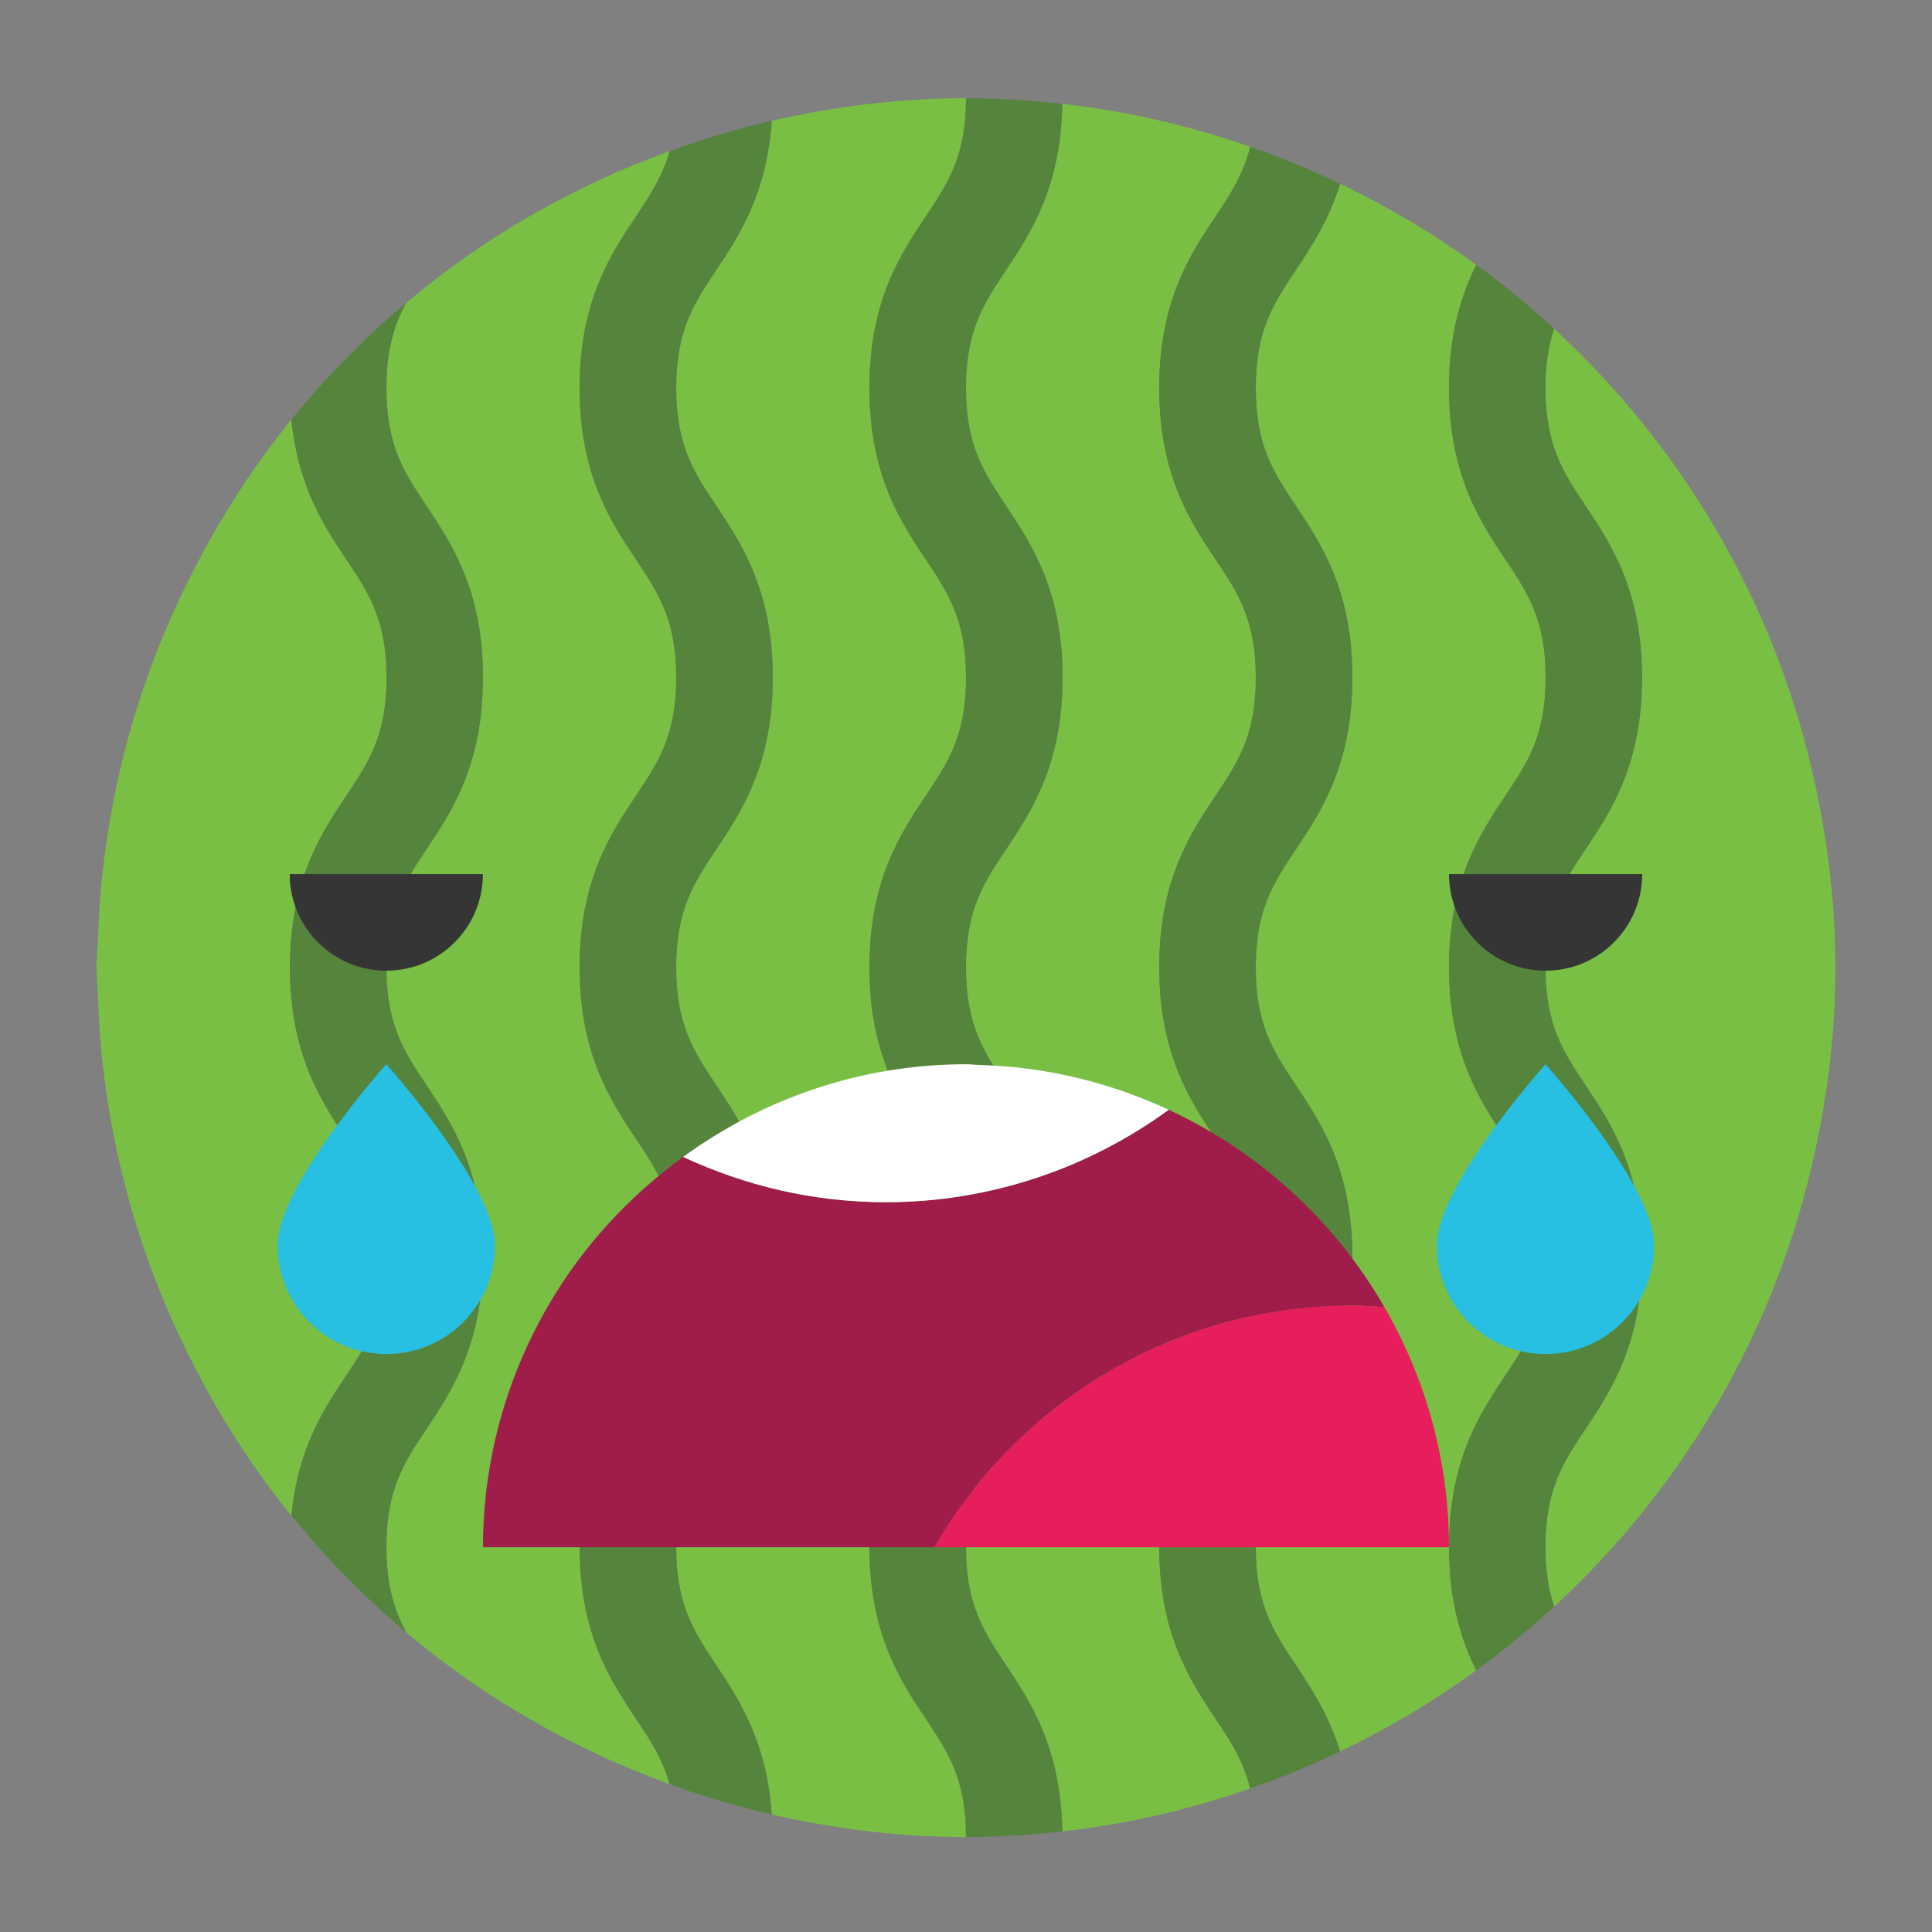 <svg xmlns="http://www.w3.org/2000/svg" xmlns:xlink="http://www.w3.org/1999/xlink" version="1.1" x="0px" y="0px" viewBox="0 0 40 40" enable-background="new 0 0 40 40" xml:space="preserve"><rect x="0" y="0" width="40" height="40" fill="#808080" stroke="none"/><g><g><path fill="#79BF44" d="M18,32.029c0-1.803,0.646-2.775,1.168-3.557C19.633,27.775,20,27.224,20,26.025    c0-1.197-0.367-1.748-0.832-2.445C18.646,22.799,18,21.828,18,20.025s0.646-2.773,1.168-3.553C19.633,15.775,20,15.226,20,14.029    c0-1.197-0.367-1.747-0.832-2.444C18.646,10.805,18,9.834,18,8.031s0.646-2.773,1.168-3.553C19.633,3.781,20,3.23,20,2.034    c-1.385,0-2.727,0.171-4.021,0.467c-0.102,1.504-0.674,2.378-1.146,3.087C14.367,6.285,14,6.835,14,8.031    c0,1.197,0.367,1.747,0.832,2.444c0.52,0.78,1.168,1.751,1.168,3.554s-0.648,2.773-1.168,3.553C14.367,18.279,14,18.829,14,20.025    c0,1.197,0.367,1.748,0.832,2.445C15.352,23.25,16,24.223,16,26.025s-0.648,2.775-1.168,3.557C14.367,30.279,14,30.831,14,32.029    c0,1.199,0.367,1.75,0.832,2.449c0.473,0.709,1.045,1.583,1.146,3.089c1.295,0.296,2.637,0.467,4.021,0.467    c0-1.198-0.367-1.749-0.832-2.447C18.646,34.806,18,33.834,18,32.029z"></path><path fill="#79BF44" d="M31.168,28.473C31.633,27.775,32,27.224,32,26.025c0-1.197-0.367-1.748-0.832-2.445    C30.646,22.799,30,21.828,30,20.025s0.646-2.773,1.168-3.553C31.633,15.775,32,15.226,32,14.029c0-1.197-0.367-1.747-0.832-2.444    C30.646,10.805,30,9.834,30,8.031c0-1.119,0.25-1.918,0.564-2.549C29.682,4.84,28.74,4.28,27.746,3.805    c-0.236,0.76-0.598,1.309-0.914,1.783C26.367,6.285,26,6.835,26,8.031c0,1.197,0.367,1.747,0.832,2.444    c0.52,0.78,1.168,1.751,1.168,3.554s-0.648,2.773-1.168,3.553C26.367,18.279,26,18.829,26,20.025c0,1.197,0.367,1.748,0.832,2.445    C27.352,23.25,28,24.223,28,26.025s-0.648,2.775-1.168,3.557C26.367,30.279,26,30.831,26,32.029c0,1.199,0.367,1.75,0.832,2.449    c0.316,0.475,0.678,1.023,0.914,1.784c0.994-0.476,1.936-1.036,2.818-1.678C30.25,33.952,30,33.152,30,32.029    C30,30.227,30.646,29.254,31.168,28.473z"></path><path fill="#79BF44" d="M12,32.029c0-1.803,0.646-2.775,1.168-3.557C13.633,27.775,14,27.224,14,26.025    c0-1.197-0.367-1.748-0.832-2.445C12.646,22.799,12,21.828,12,20.025s0.646-2.773,1.168-3.553C13.633,15.775,14,15.226,14,14.029    c0-1.197-0.367-1.747-0.832-2.444C12.646,10.805,12,9.834,12,8.031s0.646-2.773,1.168-3.553c0.293-0.441,0.547-0.824,0.695-1.349    c-2.008,0.729-3.854,1.793-5.457,3.145C8.162,6.73,8,7.238,8,8.031c0,1.197,0.367,1.747,0.832,2.444    C9.352,11.256,10,12.227,10,14.029s-0.648,2.773-1.168,3.553C8.367,18.279,8,18.829,8,20.025c0,1.197,0.367,1.748,0.832,2.445    C9.352,23.25,10,24.223,10,26.025s-0.648,2.775-1.168,3.557C8.367,30.279,8,30.831,8,32.029c0,0.8,0.164,1.31,0.412,1.769    c1.602,1.351,3.445,2.411,5.451,3.141c-0.146-0.526-0.4-0.909-0.695-1.352C12.646,34.806,12,33.834,12,32.029z"></path><path fill="#79BF44" d="M26,26.025c0-1.197-0.367-1.748-0.832-2.445C24.646,22.799,24,21.828,24,20.025s0.646-2.773,1.168-3.553    C25.633,15.775,26,15.226,26,14.029c0-1.197-0.367-1.747-0.832-2.444C24.646,10.805,24,9.834,24,8.031s0.646-2.773,1.168-3.553    c0.311-0.466,0.574-0.87,0.717-1.44C24.643,2.607,23.344,2.3,21.994,2.15c-0.029,1.725-0.654,2.675-1.162,3.438    C20.367,6.285,20,6.835,20,8.031c0,1.197,0.367,1.747,0.832,2.444c0.52,0.78,1.168,1.751,1.168,3.554s-0.648,2.773-1.168,3.553    C20.367,18.279,20,18.829,20,20.025c0,1.197,0.367,1.748,0.832,2.445C21.352,23.25,22,24.223,22,26.025s-0.648,2.775-1.168,3.557    C20.367,30.279,20,30.831,20,32.029c0,1.199,0.367,1.75,0.832,2.449c0.508,0.763,1.133,1.713,1.162,3.439    c1.35-0.149,2.648-0.457,3.891-0.889c-0.143-0.571-0.406-0.977-0.717-1.442C24.646,34.806,24,33.834,24,32.029    c0-1.803,0.646-2.775,1.168-3.557C25.633,27.775,26,27.224,26,26.025z"></path><path fill="#55843C" d="M20,32.029c0-1.198,0.367-1.75,0.832-2.447C21.352,28.801,22,27.828,22,26.025s-0.648-2.775-1.168-3.555    C20.367,21.773,20,21.223,20,20.025c0-1.196,0.367-1.746,0.832-2.443c0.52-0.779,1.168-1.75,1.168-3.553s-0.648-2.773-1.168-3.554    C20.367,9.778,20,9.229,20,8.031c0-1.196,0.367-1.746,0.832-2.443c0.508-0.763,1.133-1.713,1.162-3.438    C21.338,2.078,20.674,2.034,20,2.034c0,1.196-0.367,1.747-0.832,2.444C18.646,5.258,18,6.229,18,8.031s0.646,2.773,1.168,3.554    C19.633,12.282,20,12.832,20,14.029c0,1.196-0.367,1.746-0.832,2.443C18.646,17.252,18,18.223,18,20.025s0.646,2.773,1.168,3.555    C19.633,24.277,20,24.828,20,26.025c0,1.198-0.367,1.75-0.832,2.447C18.646,29.254,18,30.227,18,32.029    c0,1.805,0.646,2.776,1.168,3.558C19.633,36.285,20,36.836,20,38.034c0.674,0,1.338-0.044,1.994-0.116    c-0.029-1.727-0.654-2.677-1.162-3.439C20.367,33.779,20,33.229,20,32.029z"></path><path fill="#55843C" d="M14,32.029c0-1.198,0.367-1.75,0.832-2.447C15.352,28.801,16,27.828,16,26.025s-0.648-2.775-1.168-3.555    C14.367,21.773,14,21.223,14,20.025c0-1.196,0.367-1.746,0.832-2.443c0.52-0.779,1.168-1.75,1.168-3.553s-0.648-2.773-1.168-3.554    C14.367,9.778,14,9.229,14,8.031c0-1.196,0.367-1.746,0.832-2.443c0.473-0.709,1.045-1.583,1.146-3.087    c-0.725,0.165-1.428,0.38-2.115,0.629c-0.148,0.524-0.402,0.907-0.695,1.349C12.646,5.258,12,6.229,12,8.031    s0.646,2.773,1.168,3.554C13.633,12.282,14,12.832,14,14.029c0,1.196-0.367,1.746-0.832,2.443C12.646,17.252,12,18.223,12,20.025    s0.646,2.773,1.168,3.555C13.633,24.277,14,24.828,14,26.025c0,1.198-0.367,1.75-0.832,2.447C12.646,29.254,12,30.227,12,32.029    c0,1.805,0.646,2.776,1.168,3.558c0.295,0.442,0.549,0.825,0.695,1.352c0.688,0.249,1.393,0.464,2.115,0.629    c-0.102-1.506-0.674-2.38-1.146-3.089C14.367,33.779,14,33.229,14,32.029z"></path><path fill="#55843C" d="M8.832,29.582C9.352,28.801,10,27.828,10,26.025s-0.648-2.775-1.168-3.555C8.367,21.773,8,21.223,8,20.025    c0-1.196,0.367-1.746,0.832-2.443C9.352,16.803,10,15.832,10,14.029s-0.648-2.773-1.168-3.554C8.367,9.778,8,9.229,8,8.031    C8,7.238,8.162,6.73,8.406,6.274c-0.865,0.729-1.66,1.537-2.375,2.415c0.135,1.391,0.684,2.217,1.137,2.896    C7.633,12.282,8,12.832,8,14.029c0,1.196-0.367,1.746-0.832,2.443C6.646,17.252,6,18.223,6,20.025s0.646,2.773,1.168,3.555    C7.633,24.277,8,24.828,8,26.025c0,1.198-0.367,1.75-0.832,2.447c-0.455,0.682-1.004,1.509-1.137,2.904    c0.715,0.881,1.514,1.69,2.381,2.421C8.164,33.339,8,32.829,8,32.029C8,30.831,8.367,30.279,8.832,29.582z"></path><path fill="#79BF44" d="M6,20.025c0-1.803,0.646-2.773,1.168-3.553C7.633,15.775,8,15.226,8,14.029    c0-1.197-0.367-1.747-0.832-2.444c-0.453-0.679-1.002-1.505-1.137-2.896c-0.896,1.102-1.65,2.319-2.27,3.615    c-1.051,2.204-1.668,4.65-1.736,7.238C2.01,19.692,2,19.85,2,20.025c0,0.002,0,0.003,0,0.005c0,0.001,0,0.003,0,0.004    c0,0.011,0.002,0.022,0.002,0.034c0,0.152,0.008,0.295,0.021,0.428c0.066,2.598,0.684,5.051,1.736,7.262    c0.619,1.298,1.373,2.517,2.271,3.619c0.133-1.396,0.682-2.223,1.137-2.904C7.633,27.775,8,27.224,8,26.025    c0-1.197-0.367-1.748-0.832-2.445C6.646,22.799,6,21.828,6,20.025z"></path><path fill="#55843C" d="M26,32.029c0-1.198,0.367-1.75,0.832-2.447C27.352,28.801,28,27.828,28,26.025s-0.648-2.775-1.168-3.555    C26.367,21.773,26,21.223,26,20.025c0-1.196,0.367-1.746,0.832-2.443c0.52-0.779,1.168-1.75,1.168-3.553s-0.648-2.773-1.168-3.554    C26.367,9.778,26,9.229,26,8.031c0-1.196,0.367-1.746,0.832-2.443c0.316-0.475,0.678-1.023,0.914-1.783    c-0.604-0.288-1.223-0.545-1.861-0.767c-0.143,0.57-0.406,0.975-0.717,1.44C24.646,5.258,24,6.229,24,8.031    s0.646,2.773,1.168,3.554C25.633,12.282,26,12.832,26,14.029c0,1.196-0.367,1.746-0.832,2.443C24.646,17.252,24,18.223,24,20.025    s0.646,2.773,1.168,3.555C25.633,24.277,26,24.828,26,26.025c0,1.198-0.367,1.75-0.832,2.447C24.646,29.254,24,30.227,24,32.029    c0,1.805,0.646,2.776,1.168,3.558c0.311,0.466,0.574,0.871,0.717,1.442c0.639-0.221,1.258-0.478,1.861-0.767    c-0.236-0.761-0.598-1.31-0.914-1.784C26.367,33.779,26,33.229,26,32.029z"></path><path fill="#55843C" d="M32.832,29.582C33.352,28.801,34,27.828,34,26.025s-0.648-2.775-1.168-3.555    C32.367,21.773,32,21.223,32,20.025c0-1.196,0.367-1.746,0.832-2.443c0.52-0.779,1.168-1.75,1.168-3.553s-0.648-2.773-1.168-3.554    C32.367,9.778,32,9.229,32,8.031c0-0.504,0.066-0.891,0.178-1.225c-0.512-0.472-1.051-0.914-1.613-1.324    C30.25,6.113,30,6.912,30,8.031c0,1.803,0.646,2.773,1.168,3.554C31.633,12.282,32,12.832,32,14.029    c0,1.196-0.367,1.746-0.832,2.443C30.646,17.252,30,18.223,30,20.025s0.646,2.773,1.168,3.555C31.633,24.277,32,24.828,32,26.025    c0,1.198-0.367,1.75-0.832,2.447C30.646,29.254,30,30.227,30,32.029c0,1.123,0.25,1.923,0.564,2.556    c0.564-0.411,1.102-0.853,1.615-1.324C32.068,32.925,32,32.537,32,32.029C32,30.831,32.367,30.279,32.832,29.582z"></path><path fill="#79BF44" d="M37.512,15.932c-0.834-3.57-2.727-6.724-5.334-9.125C32.066,7.141,32,7.527,32,8.031    c0,1.197,0.367,1.747,0.832,2.444c0.52,0.78,1.168,1.751,1.168,3.554s-0.648,2.773-1.168,3.553C32.367,18.279,32,18.829,32,20.025    c0,1.197,0.367,1.748,0.832,2.445C33.352,23.25,34,24.223,34,26.025s-0.648,2.775-1.168,3.557C32.367,30.279,32,30.831,32,32.029    c0,0.508,0.068,0.896,0.18,1.231c2.609-2.404,4.502-5.562,5.334-9.136C37.82,22.809,38,21.443,38,20.034    C38,18.621,37.82,17.252,37.512,15.932z"></path></g><g><path fill="#A01C4A" d="M21.809,29.186c1.703-1.346,3.85-2.155,6.191-2.155c0.225,0,0.443,0.019,0.664,0.034    c-1.027-1.784-2.59-3.215-4.467-4.088c-1.646,1.197-3.666,1.913-5.857,1.913c-1.502,0-2.92-0.342-4.197-0.937    c-1.125,0.82-2.082,1.857-2.785,3.066C10.5,28.494,10,30.204,10,32.034h4.668h4.678C19.98,30.936,20.818,29.969,21.809,29.186z"></path><path fill="#FFFFFF" d="M24.197,22.977c-1.191-0.553-2.506-0.886-3.896-0.928c-0.102-0.002-0.199-0.015-0.301-0.015    c-2.193,0-4.211,0.721-5.857,1.919c1.277,0.595,2.695,0.937,4.197,0.937C20.531,24.89,22.551,24.174,24.197,22.977z"></path><path fill="#E61E5C" d="M28.664,27.064C28.443,27.049,28.225,27.03,28,27.03c-2.342,0-4.488,0.81-6.191,2.155    c-0.99,0.783-1.828,1.75-2.463,2.849h9.303H30C30,30.222,29.508,28.528,28.664,27.064z"></path></g><g><path fill="#353535" d="M7.998,20.097c1.105,0,2-0.896,2-2h-4C5.998,19.201,6.895,20.097,7.998,20.097z"></path><path fill="#353535" d="M32,20.097c1.105,0,2-0.896,2-2h-4C30,19.201,30.895,20.097,32,20.097z"></path></g><path fill="#27BFE2" d="M10.248,25.784c0,1.243-1.006,2.25-2.25,2.25s-2.25-1.007-2.25-2.25s2.25-3.75,2.25-3.75   S10.248,24.541,10.248,25.784z"></path><path fill="#27BFE2" d="M34.248,25.784c0,1.243-1.006,2.25-2.25,2.25s-2.25-1.007-2.25-2.25s2.25-3.75,2.25-3.75   S34.248,24.541,34.248,25.784z"></path></g></svg>